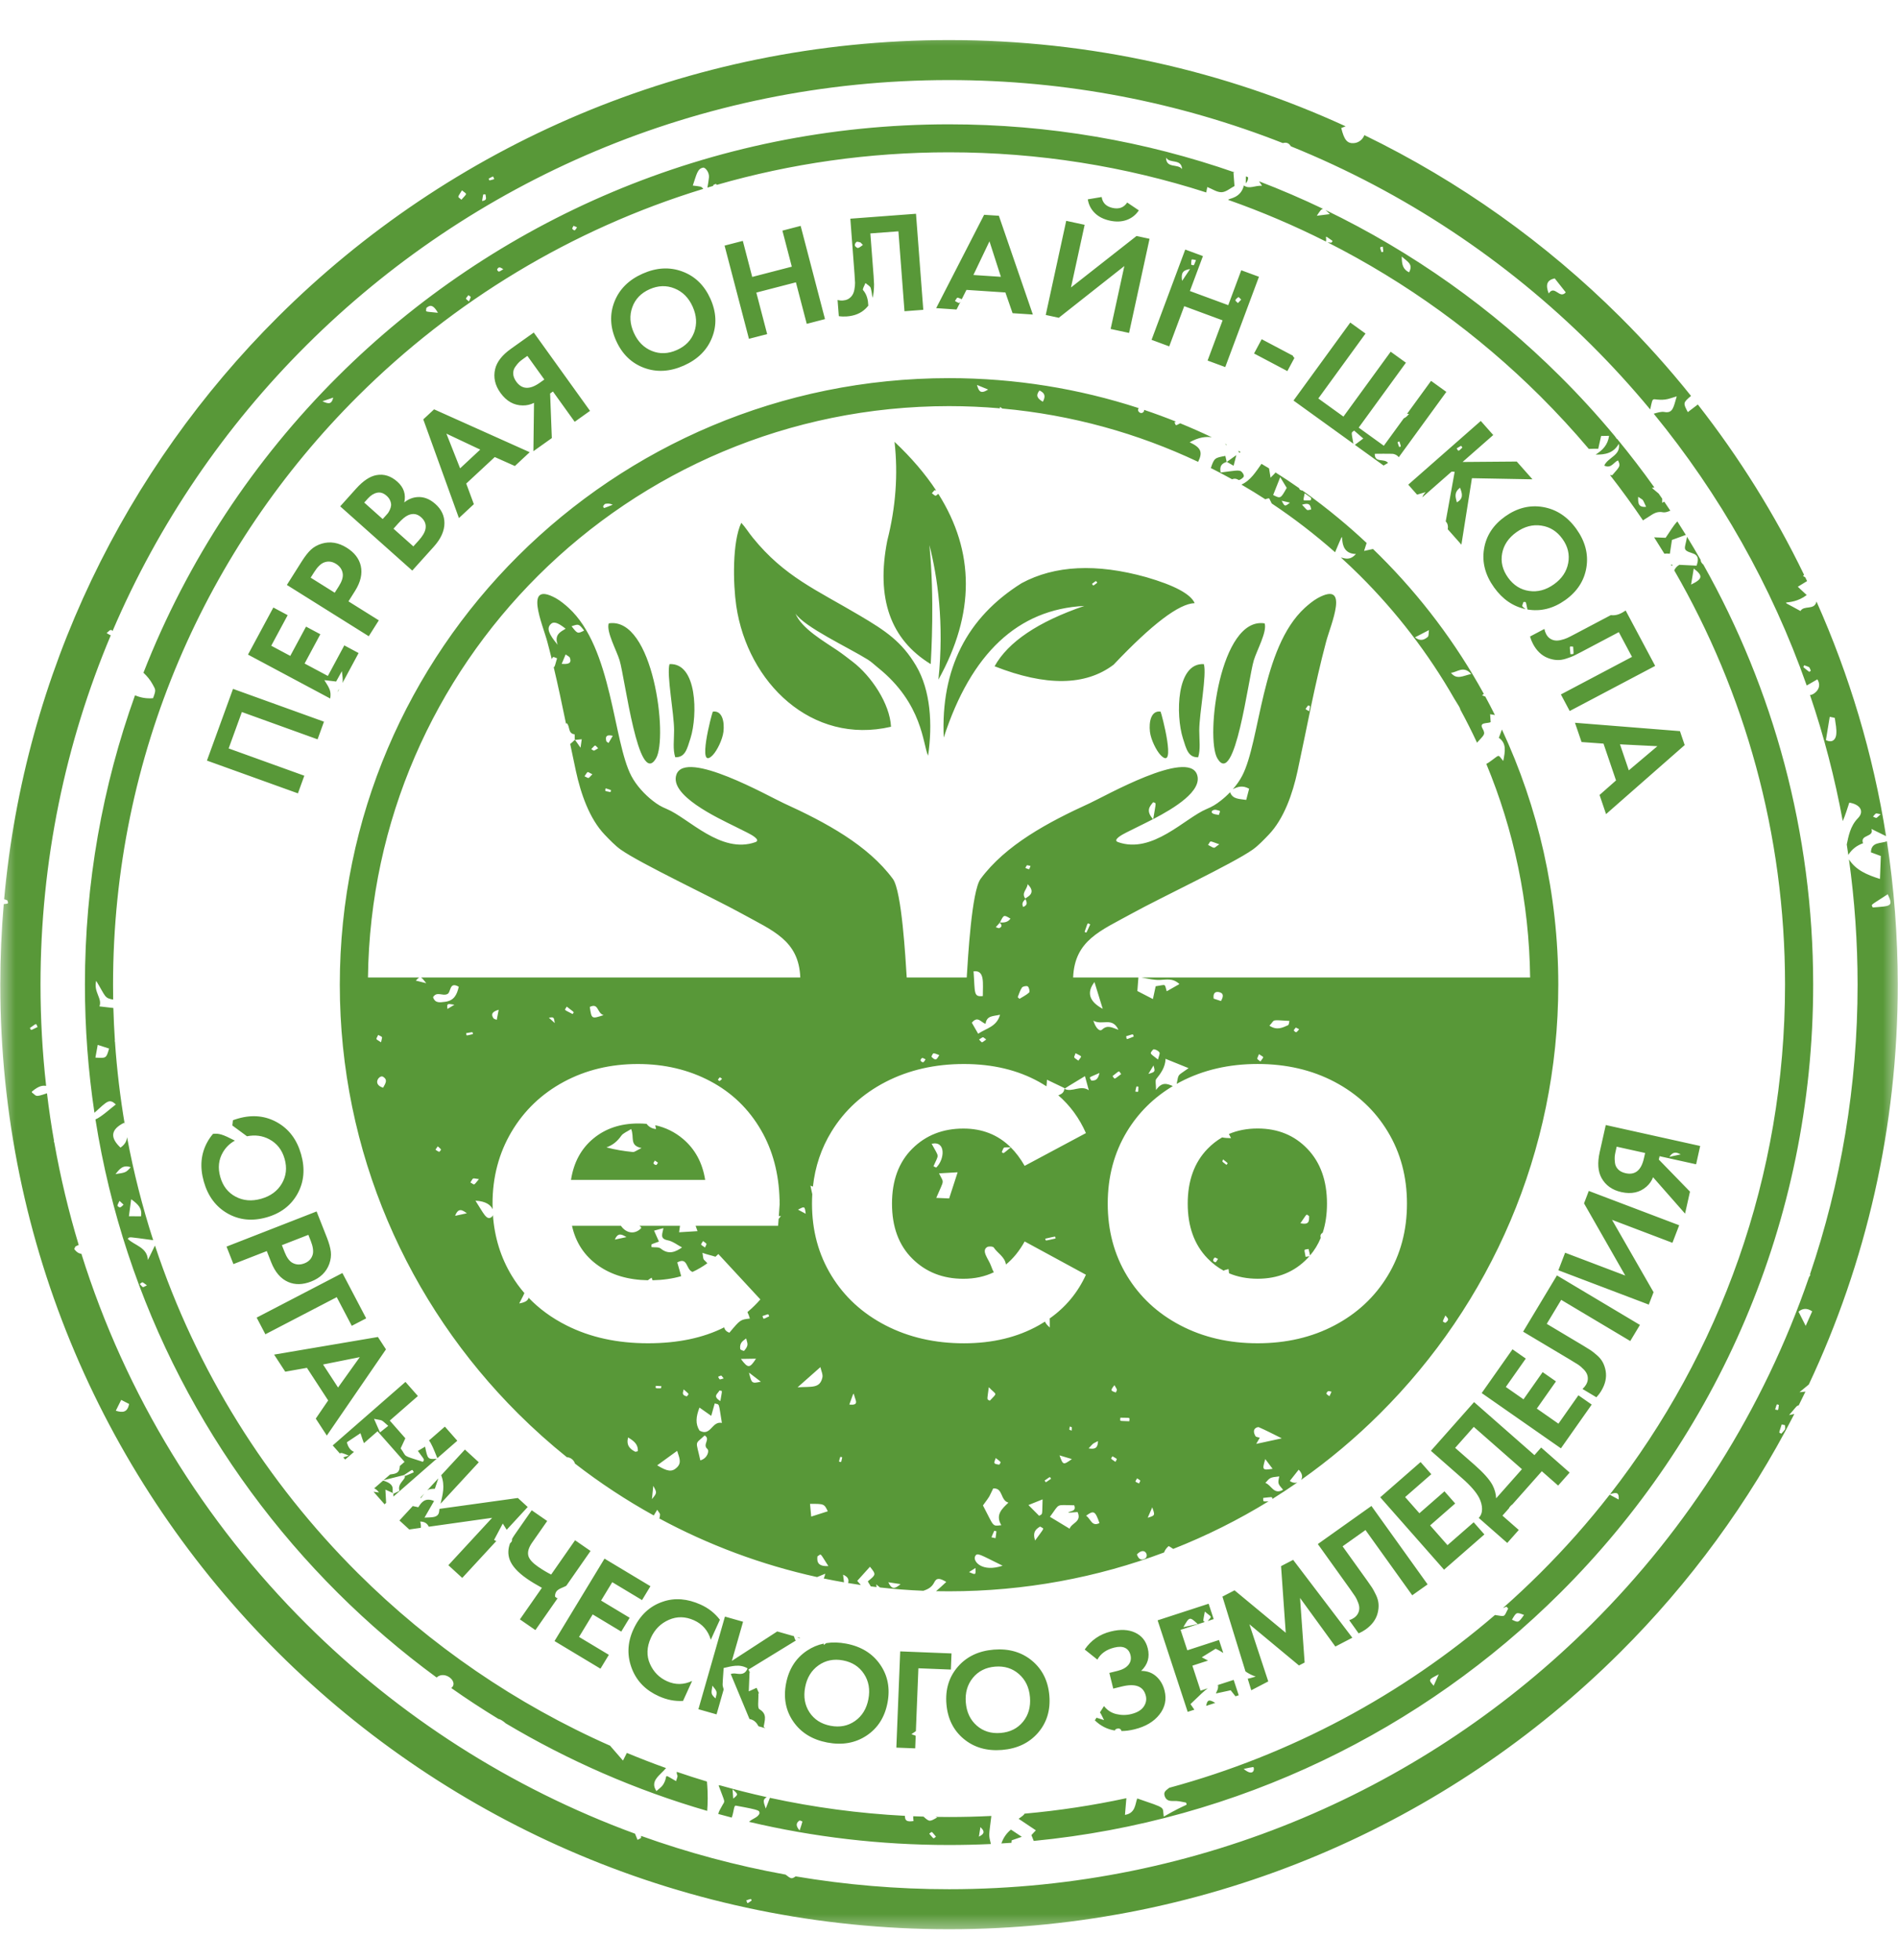 <?xml version="1.0" encoding="UTF-8"?> <svg xmlns="http://www.w3.org/2000/svg" width="62" height="64" viewBox="0 0 62 64" fill="none"><mask id="mask0_355_633" style="mask-type:luminance" maskUnits="userSpaceOnUse" x="0" y="0" width="62" height="64"><path d="M62 0.78H0V63.219H62V0.78Z" fill="white"></path></mask><g mask="url(#mask0_355_633)"><path fill-rule="evenodd" clip-rule="evenodd" d="M43.319 20.956C43.468 20.396 44.111 18.947 43.04 19.535C42.892 19.617 42.72 19.762 42.623 19.851C41.191 21.163 41.172 24.206 40.574 25.341C40.494 25.493 40.389 25.64 40.272 25.773C40.427 25.694 40.589 25.637 40.804 25.758C40.775 25.871 40.744 25.99 40.709 26.123C40.48 26.087 40.266 26.105 40.182 25.872C40.082 25.976 39.977 26.071 39.874 26.15C39.714 26.275 39.602 26.342 39.416 26.42C38.703 26.717 37.648 27.899 36.524 27.502C36.335 27.436 36.631 27.268 36.792 27.188C36.928 27.121 37.068 27.05 37.188 26.991C37.312 26.929 37.48 26.848 37.665 26.752C37.426 26.48 37.55 26.339 37.67 26.198C37.778 26.243 37.769 26.155 37.671 26.75C38.36 26.392 39.286 25.828 39.103 25.298C38.811 24.454 36.063 26.019 35.601 26.229C34.22 26.858 32.846 27.6 32.032 28.702C31.739 29.098 31.618 31.316 31.579 31.922L30.96 31.922H29.619C29.58 31.316 29.458 29.099 29.166 28.702C28.351 27.6 26.978 26.858 25.597 26.229C25.134 26.019 22.387 24.454 22.095 25.298C21.861 25.973 23.422 26.701 24.009 26.991C24.129 27.05 24.269 27.121 24.405 27.189C24.566 27.268 24.862 27.436 24.674 27.503C23.55 27.899 22.494 26.717 21.782 26.42C21.596 26.343 21.483 26.276 21.323 26.151C21.066 25.951 20.79 25.658 20.624 25.342C20.025 24.206 20.006 21.163 18.575 19.852C18.477 19.762 18.306 19.617 18.158 19.536C17.087 18.948 17.73 20.397 17.878 20.957C17.93 21.149 17.978 21.339 18.024 21.527C18.07 21.421 18.075 21.456 18.197 21.498C18.13 21.715 18.127 21.785 18.087 21.788C18.235 22.41 18.362 23.017 18.489 23.631L18.512 23.618C18.626 23.712 18.545 23.957 18.766 23.98C18.78 23.981 18.769 24.158 18.779 24.159C18.779 24.159 18.779 24.159 18.779 24.159C18.784 24.16 18.809 24.198 18.964 24.419C18.983 24.282 18.992 24.221 19.003 24.142C18.909 24.151 18.843 24.158 18.776 24.165C18.777 24.163 18.778 24.16 18.779 24.159C18.734 24.208 18.675 24.252 18.626 24.298C18.686 24.588 18.748 24.883 18.813 25.183C18.972 25.918 19.254 26.737 19.752 27.258C19.906 27.419 20.099 27.62 20.274 27.744C20.924 28.205 23.287 29.315 24.225 29.833C25.245 30.397 26.095 30.708 26.142 31.922H13.753C13.792 31.942 13.839 32.002 13.924 32.109C13.817 32.082 13.711 32.056 13.583 32.024C13.633 31.972 13.666 31.937 13.695 31.922L12.02 31.922C12.084 26.799 14.196 22.166 17.58 18.798C21.015 15.379 25.761 13.264 31.001 13.263C31.561 13.263 32.115 13.288 32.662 13.335L32.663 13.288C32.682 13.302 32.71 13.32 32.743 13.342C35.014 13.548 37.169 14.152 39.138 15.083C39.297 14.761 39.229 14.618 38.862 14.443C39.157 14.278 39.399 14.251 39.586 14.281C39.247 14.119 38.902 13.967 38.552 13.824C38.38 13.914 38.418 13.903 38.366 13.787L38.416 13.769C38.073 13.632 37.725 13.504 37.372 13.385C37.387 13.456 37.301 13.509 37.246 13.482C37.161 13.438 37.169 13.375 37.194 13.327C35.245 12.693 33.164 12.349 31.003 12.349C25.506 12.349 20.53 14.566 16.928 18.151C13.328 21.735 11.1 26.688 11.1 32.158C11.1 37.63 13.328 42.583 16.929 46.168C17.432 46.668 17.961 47.142 18.515 47.587C18.652 47.599 18.747 47.685 18.782 47.797C19.592 48.425 20.452 48.992 21.355 49.491L21.469 49.306C21.517 49.385 21.564 49.426 21.561 49.464C21.558 49.511 21.552 49.556 21.536 49.589C23.135 50.451 24.866 51.102 26.691 51.503L26.959 51.393C26.944 51.457 26.928 51.509 26.908 51.549C27.127 51.595 27.348 51.637 27.57 51.675C27.563 51.617 27.555 51.537 27.54 51.425C27.732 51.51 27.727 51.607 27.705 51.698C27.843 51.721 27.982 51.743 28.121 51.763L28.002 51.628C28.137 51.478 28.274 51.325 28.418 51.166C28.621 51.42 28.621 51.42 28.35 51.641C28.367 51.695 28.418 51.75 28.444 51.807C28.507 51.815 28.57 51.823 28.634 51.83C28.633 51.801 28.629 51.771 28.621 51.741C28.68 51.789 28.719 51.821 28.746 51.843C29.214 51.895 29.687 51.932 30.164 51.951C30.31 51.902 30.44 51.837 30.52 51.673C30.595 51.519 30.704 51.538 30.911 51.662C30.775 51.79 30.666 51.89 30.577 51.964C30.718 51.967 30.859 51.968 31.001 51.968C33.476 51.968 35.845 51.519 38.03 50.698C38.029 50.695 38.028 50.692 38.029 50.69C38.057 50.617 38.11 50.547 38.17 50.495C38.183 50.485 38.246 50.534 38.324 50.584C39.412 50.156 40.453 49.635 41.438 49.03C41.228 49.038 41.272 49.041 41.263 48.919C41.548 48.891 41.557 48.865 41.564 48.952C41.841 48.779 42.114 48.599 42.381 48.413C42.305 48.437 42.213 48.425 42.133 48.363C42.232 48.237 42.324 48.122 42.423 47.996C42.553 48.127 42.556 48.251 42.498 48.332C43.418 47.683 44.28 46.959 45.075 46.167C48.676 42.583 50.903 37.63 50.903 32.16C50.903 29.182 50.243 26.358 49.062 23.824L48.961 24.095C49.218 24.274 49.168 24.536 49.105 24.851C48.906 24.618 49.022 24.631 48.627 24.904C48.602 24.921 48.577 24.935 48.552 24.947C49.447 27.101 49.953 29.454 49.983 31.922L37.282 31.922C37.504 31.961 37.699 32.01 37.891 32.002C38.104 31.994 38.31 31.934 38.527 32.137C38.375 32.223 38.255 32.292 38.112 32.373C38.033 32.112 38.109 32.157 37.751 32.209C37.723 32.342 37.697 32.463 37.661 32.627C37.475 32.531 37.337 32.459 37.153 32.364L37.187 31.922H35.055C35.103 30.707 35.953 30.396 36.973 29.833C37.911 29.315 40.273 28.205 40.924 27.744C41.099 27.62 41.291 27.419 41.446 27.257C41.944 26.736 42.226 25.918 42.385 25.183C42.702 23.721 42.934 22.407 43.319 20.956ZM32.444 48.609C32.772 48.585 32.668 48.993 32.941 49.073C32.728 49.275 32.507 49.472 32.709 49.809C32.4 49.846 32.479 49.866 32.109 49.164C32.37 48.806 32.283 48.935 32.444 48.609ZM22.849 45.968C22.983 46.062 23.076 46.128 23.233 46.238C23.276 46.086 23.312 45.96 23.347 45.833C23.517 45.881 23.467 45.781 23.581 46.469C23.25 46.399 23.223 46.923 22.852 46.721C22.71 46.504 22.734 46.264 22.849 45.968ZM34.894 49.402C34.999 49.394 35.103 49.387 35.2 49.38C35.346 49.702 35.007 49.727 34.94 49.924C34.717 49.789 34.518 49.669 34.297 49.535C34.639 49.079 34.463 49.154 35.091 49.159C35.168 49.376 34.96 49.326 34.894 49.402ZM20.617 36.871C20.731 37.14 20.547 37.41 20.957 37.492C20.791 37.571 20.729 37.627 20.673 37.622C20.386 37.593 20.101 37.549 19.811 37.471C20.026 37.393 20.17 37.267 20.293 37.093C20.358 37.002 20.489 36.956 20.617 36.871ZM30.674 38.319C30.896 38.306 31.07 38.296 31.282 38.284C31.186 38.58 31.098 38.852 31.005 39.138C30.874 39.133 30.758 39.127 30.584 39.12C30.852 38.487 30.842 38.663 30.674 38.319ZM21.525 40.547C21.475 40.436 21.428 40.331 21.366 40.19C21.461 40.164 21.555 40.139 21.671 40.107C21.645 40.287 21.537 40.451 21.809 40.504C21.98 40.537 22.132 40.662 22.28 40.738C22.074 40.879 21.848 40.991 21.581 40.773C21.513 40.718 21.383 40.741 21.282 40.727C21.279 40.614 21.23 40.657 21.525 40.547ZM41.036 47.154C41.079 47.079 41.108 47.029 41.152 46.952C41.1 46.935 41.03 46.932 41.011 46.9C40.863 46.642 41.092 46.597 41.117 46.608C41.348 46.707 41.57 46.824 41.871 46.973C41.551 47.042 41.314 47.094 41.036 47.154ZM21.468 47.854C21.7 47.686 21.896 47.543 22.12 47.381C22.181 47.591 22.282 47.763 22.111 47.925C21.95 48.077 21.806 48.06 21.468 47.854ZM26.054 45.306C26.332 45.059 26.55 44.867 26.799 44.647C26.827 44.773 26.887 44.889 26.864 44.987C26.781 45.352 26.513 45.277 26.054 45.306ZM14.608 32.465C14.739 32.423 14.665 32.037 14.986 32.225C14.927 32.481 14.837 32.679 14.536 32.717C14.365 32.737 14.214 32.77 14.146 32.565C14.269 32.364 14.455 32.538 14.608 32.465ZM32.752 51.132C32.076 51.359 31.779 50.988 31.851 50.83C31.918 50.687 31.993 50.761 32.752 51.132ZM22.877 47.692C22.729 47.014 22.685 47.192 23.017 46.879C23.225 46.999 22.935 47.173 23.106 47.318C23.177 47.379 23.112 47.627 22.877 47.692ZM27.041 49.355C26.859 49.413 26.708 49.462 26.499 49.528C26.485 49.377 26.472 49.246 26.46 49.112C26.922 49.111 26.922 49.111 27.041 49.355ZM30.493 38.087C30.679 37.663 30.685 37.824 30.433 37.353C30.907 37.244 30.861 37.868 30.581 38.131C30.552 38.116 30.522 38.102 30.493 38.087ZM41.334 48.429C41.489 48.249 41.489 48.249 41.789 48.216C41.738 48.45 41.738 48.45 41.913 48.652C41.607 48.831 41.535 48.496 41.334 48.429ZM3.192 34.123C3.347 34.173 3.455 34.208 3.563 34.243C3.472 34.562 3.472 34.562 3.117 34.539C3.138 34.424 3.158 34.311 3.192 34.123ZM4.285 39.164C4.528 39.338 4.646 39.469 4.608 39.722C4.488 39.721 4.375 39.721 4.211 39.719C4.235 39.54 4.255 39.39 4.285 39.164ZM41.467 33.496C41.671 33.284 41.484 33.307 42.12 33.34C42.108 33.38 42.108 33.467 42.075 33.481C41.896 33.56 41.711 33.66 41.467 33.496ZM58.985 43.3C58.882 43.096 58.819 42.972 58.75 42.836C58.877 42.732 59.018 42.705 59.197 42.825C59.134 42.968 59.076 43.097 58.985 43.3ZM33.944 49.502C33.831 49.389 33.719 49.276 33.595 49.151C33.763 49.084 33.893 49.031 34.057 48.966C34.039 49.516 34.067 49.429 33.944 49.502ZM19.716 33.151C19.325 33.281 19.325 33.281 19.266 32.884C19.561 32.74 19.494 33.084 19.716 33.151ZM12.413 46.779C12.329 46.588 12.282 46.483 12.218 46.336C12.528 46.403 12.417 46.333 12.682 46.565C12.607 46.625 12.532 46.684 12.413 46.779ZM35.478 49.5C35.73 49.315 35.776 49.344 35.915 49.739C35.661 49.87 35.632 49.598 35.478 49.5ZM49.39 52.895C49.535 52.645 49.535 52.645 49.784 52.74C49.6 52.997 49.6 52.997 49.39 52.895ZM24.202 44.379C24.403 44.376 24.544 44.374 24.696 44.371C24.489 44.689 24.436 44.695 24.202 44.379ZM24.374 43.71C24.41 43.874 24.475 43.921 24.308 44.114C24.299 44.125 24.184 44.083 24.18 44.056C24.15 43.834 24.293 43.779 24.374 43.71ZM3.772 38.344C3.894 38.197 4.008 38.023 4.27 38.119C4.114 38.292 4.114 38.292 3.772 38.344ZM38.655 53.139C38.857 52.792 38.857 52.792 39.126 53.037C38.973 53.07 38.847 53.097 38.655 53.139ZM34.61 47.529C34.73 47.565 34.849 47.6 35.014 47.65C34.729 47.851 34.729 47.851 34.61 47.529ZM41.571 47.968C41.234 48.019 41.225 48.008 41.331 47.65C41.417 47.763 41.49 47.86 41.571 47.968ZM27.06 51.145C26.727 51.159 26.68 51.02 26.702 50.828C26.843 50.74 26.763 50.689 27.06 51.145ZM37.138 50.763C37.404 50.487 37.544 50.82 37.403 50.899C37.257 50.981 37.184 50.895 37.138 50.763ZM23.373 55.467C23.225 55.323 23.225 55.323 23.272 55.05C23.432 55.248 23.432 55.248 23.373 55.467ZM32.3 45.303C32.564 45.578 32.59 45.465 32.334 45.743C32.228 45.686 32.243 45.759 32.3 45.303ZM46.832 55.052C46.655 54.853 46.655 54.853 46.998 54.681C46.942 54.807 46.895 54.91 46.832 55.052ZM33.812 50.31C33.723 50.028 33.84 49.936 33.976 49.854C34.123 49.947 34.137 49.853 33.812 50.31ZM37.639 49.226C37.734 49.492 37.734 49.492 37.491 49.566C37.544 49.444 37.583 49.356 37.639 49.226ZM35.226 34.638C35.04 34.506 35.08 34.56 35.135 34.395C35.361 34.522 35.349 34.465 35.226 34.638ZM27.744 45.869C27.92 45.406 27.855 45.452 27.947 45.705C28.001 45.857 27.929 45.888 27.744 45.869ZM26.12 59.779C25.978 59.616 26.014 59.527 26.112 59.456C26.13 59.444 26.213 59.485 26.212 59.488C26.19 59.572 26.162 59.656 26.12 59.779ZM58.31 46.544C58.311 46.702 58.352 46.635 58.192 46.819C58.098 46.775 58.101 46.837 58.201 46.518C58.238 46.526 58.274 46.535 58.31 46.544ZM21.34 48.525C21.465 48.751 21.465 48.751 21.296 48.958C21.313 48.795 21.326 48.66 21.34 48.525ZM23.531 45.756C23.253 45.585 23.466 45.51 23.497 45.413C23.609 45.429 23.595 45.364 23.531 45.756ZM26.319 39.638C26.228 39.59 26.158 39.552 26.068 39.505C26.288 39.388 26.288 39.388 26.319 39.638ZM18.122 33.411C18.061 33.355 18 33.299 17.929 33.235C18.092 33.212 18.092 33.212 18.122 33.411ZM14.844 32.812C14.771 32.856 14.699 32.9 14.616 32.95C14.599 32.772 14.599 32.772 14.844 32.812ZM36.598 46.298C36.95 46.31 36.897 46.273 36.89 46.415C36.538 46.397 36.592 46.431 36.598 46.298ZM35.867 47.062C35.862 47.281 35.782 47.34 35.561 47.3C35.747 47.101 35.667 47.168 35.867 47.062ZM32.387 50.204C32.417 50.133 32.444 50.062 32.478 49.993C32.48 49.988 32.548 50.006 32.548 50.01C32.542 50.085 32.53 50.16 32.519 50.234C32.475 50.224 32.431 50.214 32.387 50.204ZM34.143 40.452C34.527 40.368 34.463 40.36 34.481 40.446C34.108 40.527 34.173 40.535 34.143 40.452ZM23.93 58.435C24.121 58.601 24.121 58.601 23.951 58.738C23.944 58.647 23.939 58.576 23.93 58.435ZM40.625 57.769C40.77 57.738 40.851 57.718 40.932 57.708C40.989 57.7 40.99 58.07 40.625 57.769ZM10.533 13.104C10.689 13.051 10.766 13.025 10.885 12.985C10.839 13.178 10.765 13.217 10.533 13.104ZM18.514 32.874C18.787 33.09 18.757 33.036 18.704 33.116C18.401 32.954 18.435 33.009 18.514 32.874ZM31.655 51.34C31.734 51.289 31.796 51.25 31.865 51.206C31.877 51.438 31.877 51.438 31.655 51.34ZM29.017 51.673C29.163 51.695 29.253 51.709 29.419 51.734C29.227 51.894 29.132 51.918 29.017 51.673ZM43.496 45.451C43.458 45.533 43.443 45.565 43.428 45.597C43.394 45.571 43.351 45.55 43.33 45.515C43.322 45.502 43.358 45.443 43.384 45.433C43.414 45.422 43.456 45.443 43.496 45.451ZM32.526 47.616C32.601 47.675 32.649 47.705 32.684 47.747C32.693 47.757 32.652 47.833 32.64 47.831C32.411 47.806 32.483 47.764 32.526 47.616ZM30.354 59.885C30.457 59.812 30.409 59.784 30.574 59.981C30.475 60.056 30.524 60.072 30.354 59.885ZM1.228 33.54C0.977 33.657 1.028 33.661 0.976 33.572C1.217 33.408 1.164 33.408 1.228 33.54ZM31.977 59.98C31.991 59.893 32.005 59.806 32.026 59.669C32.216 59.843 32.105 59.913 31.977 59.98ZM42.33 33.557C42.373 33.579 42.406 33.596 42.438 33.613C42.408 33.647 42.382 33.689 42.344 33.71C42.332 33.718 42.268 33.674 42.266 33.652C42.265 33.624 42.303 33.594 42.33 33.557ZM16.441 8.792C16.373 8.831 16.337 8.862 16.295 8.871C16.281 8.874 16.232 8.816 16.238 8.803C16.295 8.673 16.376 8.759 16.441 8.792ZM15.859 6.35C15.876 6.48 15.918 6.537 15.748 6.564C15.794 6.306 15.764 6.344 15.859 6.35ZM15.963 5.833C16.139 5.746 16.1 5.738 16.143 5.851C15.955 5.902 15.993 5.909 15.963 5.833ZM3.903 39.218C3.967 39.277 4.001 39.309 4.036 39.341C4 39.372 3.968 39.415 3.926 39.429C3.904 39.437 3.837 39.394 3.838 39.376C3.839 39.334 3.87 39.293 3.903 39.218ZM23.639 45.016C23.479 45.059 23.526 45.074 23.456 44.962C23.592 44.904 23.544 44.904 23.639 45.016ZM27.512 47.592C27.469 47.78 27.494 47.753 27.406 47.731C27.456 47.545 27.431 47.571 27.512 47.592ZM47.215 42.96C47.284 43.052 47.371 43.084 47.221 43.196C47.209 43.206 47.132 43.164 47.134 43.154C47.141 43.109 47.167 43.068 47.215 42.96ZM4.8 41.976C4.64 42.048 4.699 42.073 4.565 41.934C4.674 41.863 4.612 41.841 4.8 41.976ZM24.554 62.066C24.389 62.175 24.427 62.181 24.379 62.061C24.559 62.003 24.523 61.999 24.554 62.066ZM35.006 46.721C34.913 46.68 34.925 46.719 34.946 46.586C35.022 46.617 35.015 46.577 35.006 46.721ZM36.405 45.236C36.514 45.426 36.492 45.364 36.45 45.476C36.312 45.421 36.24 45.433 36.405 45.236ZM36.34 47.559C36.521 47.666 36.494 47.624 36.437 47.741C36.262 47.615 36.279 47.656 36.34 47.559ZM34.334 48.292C34.13 48.43 34.174 48.425 34.124 48.351C34.328 48.213 34.283 48.218 34.334 48.292ZM37.146 48.279C37.281 48.372 37.259 48.331 37.207 48.447C37.059 48.371 37.07 48.411 37.146 48.279ZM19.784 25.744C19.996 25.815 19.965 25.787 19.942 25.867C19.736 25.824 19.768 25.854 19.784 25.744ZM13.196 48.173C13.521 47.964 13.454 47.973 13.517 48.082C13.19 48.221 13.246 48.212 13.196 48.173C13.332 48.279 12.959 48.428 13.049 48.684C13.052 48.693 12.92 48.748 12.851 48.782C12.799 48.737 12.862 48.77 12.59 48.648L12.613 49.081L12.562 49.126L12.202 48.717C12.251 48.724 12.31 48.731 12.38 48.742C12.326 48.666 12.274 48.626 12.223 48.606L12.514 48.352C12.983 48.488 12.76 48.702 12.851 48.782C12.851 48.813 12.852 48.844 12.851 48.874L14.265 47.639C13.972 47.663 13.97 47.652 13.886 47.245C13.803 47.294 13.728 47.338 13.65 47.383C13.887 47.709 13.866 47.647 13.814 47.74C13.103 47.509 13.309 47.605 13.088 47.3C13.145 47.178 13.194 47.073 13.241 46.971L12.732 46.393L13.651 45.591L13.245 45.13L12.334 45.925L12.336 45.926L12.322 45.936L10.869 47.204L11.103 47.469C11.135 47.429 11.208 47.459 11.394 47.537C11.318 47.562 11.258 47.58 11.213 47.594L11.276 47.665L11.563 47.415C11.45 47.365 11.371 47.269 11.331 47.101C11.456 47.017 11.598 46.923 11.775 46.805C11.828 46.961 11.86 47.068 11.888 47.13L12.333 46.742L13.215 47.741L13.059 47.877C13.057 48.128 12.896 48.13 12.743 48.153L12.528 48.34C12.599 48.323 12.773 48.278 13.196 48.173ZM14.286 47.62L14.938 47.051L14.532 46.59L14.014 47.042C14.098 47.152 14.17 47.331 14.286 47.62ZM58.109 45.882C58.078 46.084 58.109 46.055 57.986 46.031C58.053 45.83 58.022 45.855 58.109 45.882ZM20.755 47.412C20.574 47.322 20.452 47.199 20.517 46.943C20.698 47.054 20.85 47.16 20.835 47.394C20.808 47.4 20.782 47.406 20.755 47.412ZM39.553 15.285C39.788 15.403 40.019 15.525 40.247 15.652C40.306 15.626 40.372 15.621 40.459 15.675C40.486 15.691 40.617 15.61 40.63 15.556C40.643 15.508 40.575 15.401 40.52 15.382C40.433 15.351 40.326 15.372 39.874 15.431C39.825 15.199 39.933 15.13 40.073 15.083C40.139 15.12 40.205 15.157 40.297 15.21C40.328 15.089 40.35 15.004 40.387 14.862C40.24 14.968 40.155 15.028 40.071 15.088C40.056 15.022 40.041 14.956 40.027 14.889C39.684 14.951 39.664 14.955 39.553 15.285ZM40.552 15.826C40.818 15.98 41.079 16.141 41.336 16.307C41.369 16.288 41.411 16.276 41.46 16.276L41.542 16.442C42.269 16.926 42.96 17.459 43.612 18.035C44.099 16.893 43.523 18.084 44.293 18.092C44.098 18.308 43.953 18.242 43.801 18.206C44.013 18.398 44.22 18.596 44.423 18.797C45.621 19.989 46.659 21.34 47.504 22.815C47.653 23.055 47.699 23.123 47.704 23.174C47.896 23.527 48.078 23.888 48.248 24.254C48.463 24.009 48.543 23.993 48.429 23.793C48.307 23.578 48.589 23.635 48.694 23.584C48.688 23.502 48.684 23.438 48.676 23.325L48.833 23.351C48.731 23.148 48.627 22.947 48.519 22.748C48.487 22.738 48.452 22.724 48.413 22.706L48.471 22.661C47.557 20.997 46.41 19.479 45.074 18.148C45 18.075 44.925 18.002 44.85 17.929L44.559 17.992L44.642 17.732C44.356 17.463 44.061 17.203 43.758 16.951L43.745 16.948L43.752 16.946C43.363 16.622 42.962 16.314 42.548 16.02C42.513 16.02 42.463 15.998 42.447 15.973C42.443 15.966 42.442 15.957 42.443 15.946C42.188 15.767 41.928 15.594 41.664 15.428C41.652 15.459 41.596 15.504 41.504 15.6L41.455 15.297C41.373 15.247 41.291 15.197 41.208 15.148C41.022 15.408 40.853 15.69 40.552 15.826ZM40.528 14.76L40.451 14.719L40.477 14.786C40.494 14.777 40.511 14.768 40.528 14.76ZM40.057 14.512L40.015 14.491C40.072 14.543 40.086 14.569 40.057 14.512ZM31.952 33.759C31.881 33.634 31.81 33.511 31.746 33.4C31.941 33.16 32.047 33.395 32.195 33.434C32.231 33.161 32.445 33.191 32.667 33.139C32.561 33.531 32.217 33.581 31.952 33.759ZM18.217 21.058C17.914 20.694 17.863 20.527 17.975 20.398C18.073 20.285 18.204 20.316 18.477 20.532C18.305 20.638 18.1 20.726 18.217 21.058ZM59.645 24.17C59.686 23.921 59.727 23.671 59.77 23.41C59.865 23.432 59.934 23.437 59.936 23.451C59.96 23.631 60.003 23.817 59.982 23.993C59.964 24.14 59.866 24.275 59.645 24.17ZM36.022 32.946C35.574 32.705 35.49 32.409 35.752 32.072C35.84 32.356 35.919 32.613 36.022 32.946ZM35.441 35.144C35.487 35.313 35.527 35.459 35.567 35.604C35.294 35.419 35.017 35.689 34.769 35.558C34.784 35.531 34.844 35.57 34.2 35.261C34.2 35.335 34.19 35.407 34.183 35.477C34.106 35.427 34.026 35.378 33.943 35.332C33.243 34.943 32.424 34.748 31.487 34.748C30.539 34.748 29.687 34.943 28.931 35.332C28.176 35.722 27.586 36.263 27.162 36.954C26.829 37.496 26.626 38.096 26.555 38.752C26.528 38.743 26.5 38.733 26.473 38.721L26.534 38.999C26.528 39.101 26.525 39.204 26.525 39.309C26.525 40.187 26.737 40.971 27.162 41.663C27.586 42.355 28.176 42.895 28.931 43.285C29.687 43.674 30.539 43.869 31.487 43.869C32.424 43.869 33.243 43.672 33.943 43.276C34.009 43.239 34.074 43.2 34.136 43.16C34.154 43.215 34.206 43.276 34.291 43.353C34.288 43.179 34.293 43.098 34.286 43.06C34.812 42.689 35.208 42.212 35.473 41.63L33.472 40.543C33.299 40.854 33.095 41.105 32.86 41.296C32.822 41.039 32.583 40.927 32.464 40.743C32.438 40.703 32.297 40.694 32.244 40.727C32.048 40.849 32.291 41.117 32.368 41.327C32.403 41.424 32.434 41.498 32.464 41.549C32.17 41.691 31.839 41.762 31.47 41.762C30.797 41.762 30.241 41.542 29.8 41.103C29.359 40.664 29.138 40.066 29.138 39.309C29.138 38.551 29.359 37.953 29.8 37.514C30.241 37.075 30.798 36.856 31.47 36.856C32.089 36.856 32.604 37.06 33.017 37.47C32.75 37.48 32.813 37.426 32.723 37.624C32.797 37.678 32.744 37.694 33.017 37.47C33.185 37.637 33.337 37.839 33.471 38.074L35.473 37.004C35.258 36.517 34.958 36.106 34.571 35.771C34.664 35.734 34.755 35.693 34.769 35.558C34.794 35.54 34.919 35.456 35.441 35.144ZM50.59 9.584C50.484 9.306 50.523 9.15 50.786 9.091C50.903 9.239 51.024 9.393 51.147 9.548C50.943 9.785 50.788 9.289 50.59 9.584ZM31.802 31.721C32.178 31.674 32.103 32.11 32.105 32.529C31.794 32.562 31.854 32.429 31.802 31.721ZM61.665 29.204C61.86 29.61 61.758 29.59 61.176 29.636C61.126 29.52 61.057 29.603 61.665 29.204ZM41.82 15.584C41.904 15.723 41.971 15.832 42.032 15.933C41.832 16.288 41.832 16.288 41.589 16.166C41.658 15.992 41.727 15.819 41.82 15.584ZM35.716 33.333C36.008 33.499 36.331 33.198 36.535 33.631C36.328 33.559 36.177 33.461 36.004 33.622C35.919 33.701 35.792 33.576 35.716 33.333ZM47.396 21.971C47.594 21.962 47.801 21.719 48.058 22.011C47.788 22.069 47.586 22.213 47.396 21.971ZM55.241 19.091C55.273 18.9 55.298 18.748 55.328 18.567C55.638 18.803 55.622 18.907 55.241 19.091ZM3.783 46.071C3.846 45.943 3.898 45.839 3.959 45.717C4.049 45.764 4.129 45.805 4.217 45.85C4.165 46.122 4.016 46.144 3.783 46.071ZM33.245 32.565C33.289 32.459 33.319 32.342 33.384 32.251C33.413 32.21 33.542 32.187 33.575 32.215C33.618 32.252 33.646 32.385 33.619 32.411C33.528 32.496 33.409 32.552 33.302 32.62C33.283 32.602 33.264 32.583 33.245 32.565ZM38.614 5.524C38.48 5.334 38.094 5.516 38.09 5.147C38.215 5.357 38.592 5.166 38.614 5.524ZM45.79 8.377C45.97 8.547 46.175 8.619 46.029 8.894C45.825 8.793 45.79 8.637 45.79 8.377ZM19.081 20.593C18.866 20.701 18.866 20.701 18.671 20.452C18.907 20.371 18.907 20.371 19.081 20.593ZM46.221 20.814C46.386 20.728 46.513 20.663 46.678 20.578C46.663 20.669 46.678 20.767 46.638 20.801C46.527 20.895 46.394 20.953 46.221 20.814ZM39.884 32.691C39.802 32.664 39.72 32.638 39.646 32.613C39.623 32.46 39.677 32.373 39.812 32.398C39.98 32.429 39.969 32.544 39.884 32.691ZM12.515 35.522C12.144 35.409 12.397 35.093 12.511 35.163C12.681 35.267 12.588 35.383 12.515 35.522ZM34.066 13.12C33.887 13.015 33.823 12.919 33.955 12.752C34.109 12.825 34.176 12.917 34.066 13.12ZM18.348 21.68C18.387 21.587 18.426 21.494 18.477 21.372C18.54 21.42 18.601 21.442 18.616 21.482C18.688 21.682 18.535 21.693 18.348 21.68ZM33.501 29.356C33.346 29.166 33.552 29.054 33.569 28.874C33.92 29.22 33.434 29.323 33.501 29.356ZM13.928 10.056C14.069 9.932 14.169 9.978 14.306 10.215C13.846 10.163 13.916 10.206 13.928 10.056ZM47.692 15.926C47.775 16.137 47.805 16.281 47.59 16.407C47.546 16.234 47.488 16.091 47.692 15.926ZM24.466 44.826C24.616 44.941 24.72 45.02 24.854 45.123C24.556 45.186 24.556 45.186 24.466 44.826ZM37.827 34.602C37.69 34.49 37.619 34.455 37.592 34.399C37.58 34.374 37.662 34.264 37.692 34.267C37.758 34.275 37.841 34.317 37.874 34.371C37.898 34.411 37.852 34.492 37.827 34.602ZM15.09 6.217C15.272 6.363 15.267 6.295 15.072 6.522C14.944 6.401 14.928 6.483 15.09 6.217ZM42.764 39.717C42.762 39.857 42.782 40.017 42.48 39.947C42.719 39.607 42.656 39.643 42.764 39.717ZM53.512 16.225C53.702 16.357 53.635 16.26 53.772 16.552C53.528 16.572 53.504 16.453 53.512 16.225ZM14.867 39.706C14.972 39.425 15.11 39.519 15.25 39.623C15.138 39.647 15.025 39.672 14.867 39.706ZM42.532 16.484C42.768 16.404 42.81 16.491 42.829 16.64C42.669 16.66 42.748 16.712 42.532 16.484ZM19.351 25.286C19.192 25.442 19.26 25.429 19.094 25.351C19.224 25.163 19.162 25.198 19.351 25.286ZM39.829 27.573C39.62 27.712 39.718 27.727 39.462 27.593C39.568 27.448 39.469 27.446 39.829 27.573ZM16.29 32.976C16.264 33.109 16.248 33.197 16.227 33.306C16.178 33.283 16.136 33.279 16.12 33.255C16.027 33.118 16.082 33.037 16.29 32.976ZM30.683 34.458C30.611 34.556 30.592 34.684 30.431 34.516C30.421 34.505 30.468 34.402 30.494 34.4C30.547 34.396 30.603 34.431 30.683 34.458ZM35.915 35.041C35.865 35.282 35.761 35.292 35.649 35.288C35.576 35.154 35.535 35.213 35.915 35.041ZM20.464 40.4C20.333 40.428 20.224 40.452 20.085 40.482C20.188 40.237 20.315 40.315 20.464 40.4ZM32.28 12.722C32.027 12.878 31.975 12.78 31.913 12.571C32.049 12.627 32.132 12.661 32.28 12.722ZM37.513 35.072C37.565 34.987 37.616 34.901 37.68 34.796C37.739 35.004 37.739 35.004 37.513 35.072ZM42.137 16.416C41.969 16.548 41.969 16.548 41.867 16.353C41.976 16.378 42.056 16.397 42.137 16.416ZM54.904 37.699C54.807 37.72 54.709 37.742 54.53 37.78C54.682 37.565 54.797 37.657 54.904 37.699ZM28.188 7.999C28.136 8.034 28.087 8.083 28.03 8.098C28.001 8.105 27.935 8.054 27.925 8.018C27.915 7.985 27.947 7.919 27.98 7.901C28.009 7.884 28.064 7.91 28.108 7.918C28.135 7.945 28.162 7.972 28.188 7.999ZM42.619 16.109C42.877 16.295 42.839 16.244 42.814 16.339C42.523 16.339 42.567 16.399 42.619 16.109ZM41.125 34.426C41.302 34.549 41.299 34.484 41.172 34.666C41.038 34.554 41.053 34.617 41.125 34.426ZM36.342 35.142C36.593 34.95 36.533 34.958 36.624 35.077C36.369 35.264 36.429 35.256 36.342 35.142ZM39.814 26.615C39.74 26.596 39.648 26.598 39.598 26.552C39.538 26.498 39.638 26.422 39.743 26.452C39.885 26.494 39.864 26.459 39.814 26.615ZM38.875 8.786C38.785 8.921 38.723 9.013 38.615 9.173C38.575 8.92 38.63 8.824 38.875 8.786ZM38.909 8.643C38.927 8.427 38.894 8.465 39.068 8.495C38.983 8.7 39.02 8.672 38.909 8.643ZM15.645 38.507C15.451 38.737 15.521 38.698 15.366 38.617C15.477 38.439 15.415 38.482 15.645 38.507ZM35.429 30.433C35.55 30.102 35.505 30.141 35.613 30.187C35.465 30.508 35.507 30.467 35.429 30.433ZM20.017 24.03C19.963 24.121 19.922 24.191 19.879 24.264C19.841 24.234 19.81 24.223 19.806 24.204C19.768 24.055 19.807 23.979 20.017 24.03ZM19.7 16.535C19.723 16.508 19.742 16.462 19.769 16.456C19.846 16.44 19.927 16.44 20.016 16.483C19.677 16.614 19.739 16.614 19.7 16.535ZM19.54 24.436C19.365 24.539 19.424 24.529 19.314 24.463C19.47 24.307 19.417 24.322 19.54 24.436ZM51.389 21.118C51.404 21.406 51.427 21.357 51.3 21.364C51.276 21.065 51.251 21.113 51.389 21.118ZM42.764 23.229C42.707 23.195 42.676 23.177 42.646 23.158C42.672 23.119 42.696 23.076 42.728 23.042C42.735 23.034 42.793 23.057 42.793 23.063C42.79 23.111 42.778 23.158 42.764 23.229ZM59.101 21.942C58.871 21.758 58.896 21.806 58.938 21.726C59.15 21.805 59.087 21.768 59.153 21.904C59.136 21.917 59.118 21.93 59.101 21.942ZM12.447 34.039C12.262 33.911 12.268 33.974 12.354 33.798C12.524 33.887 12.485 33.836 12.447 34.039ZM36.788 33.84C37.049 33.764 36.999 33.753 37.035 33.852C36.761 33.956 36.812 33.964 36.788 33.84ZM40.545 9.784C40.504 9.828 40.471 9.862 40.438 9.897C40.365 9.82 40.293 9.819 40.456 9.701C40.461 9.698 40.504 9.745 40.545 9.784ZM45.17 8.054C45.177 8.11 45.184 8.166 45.187 8.222C45.187 8.224 45.128 8.236 45.127 8.232C45.061 8.046 45.072 8.077 45.17 8.054ZM35.843 19.03C35.688 19.147 35.724 19.135 35.67 19.068C35.828 18.954 35.791 18.959 35.843 19.03ZM14.299 37.437C14.343 37.477 14.383 37.503 14.405 37.54C14.411 37.551 14.358 37.618 14.345 37.615C14.302 37.603 14.264 37.571 14.225 37.546C14.245 37.517 14.264 37.488 14.299 37.437ZM33.494 29.352C33.532 29.448 33.596 29.549 33.424 29.619C33.331 29.449 33.526 29.369 33.494 29.352ZM32.216 33.948C32.041 34.069 32.102 34.068 31.981 33.948C32.148 33.844 32.085 33.856 32.216 33.948ZM30.235 34.597C30.202 34.64 30.181 34.688 30.156 34.691C30.128 34.695 30.079 34.661 30.07 34.634C30.063 34.613 30.099 34.559 30.125 34.551C30.15 34.544 30.188 34.576 30.235 34.597ZM21.392 37.9C21.435 37.929 21.465 37.95 21.494 37.97C21.474 37.997 21.456 38.044 21.434 38.046C21.405 38.048 21.362 38.021 21.346 37.994C21.337 37.979 21.372 37.939 21.392 37.9ZM18.737 7.374C18.783 7.394 18.816 7.409 18.849 7.423C18.825 7.458 18.806 7.499 18.774 7.523C18.764 7.53 18.704 7.495 18.694 7.47C18.686 7.449 18.718 7.412 18.737 7.374ZM37.187 35.488C37.178 35.691 37.205 35.66 37.085 35.647C37.131 35.448 37.103 35.476 37.187 35.488ZM15.228 33.74C15.477 33.7 15.433 33.69 15.447 33.772C15.204 33.824 15.246 33.841 15.228 33.74ZM32.652 30.128C32.717 30.19 32.755 30.258 32.647 30.308C32.618 30.321 32.568 30.29 32.528 30.279C32.633 30.163 32.659 30.137 32.66 30.131L32.662 30.132C32.789 29.869 32.789 29.869 33.007 30C32.878 30.196 32.59 30.101 32.652 30.128ZM33.663 28.28C33.605 28.41 33.653 28.405 33.494 28.345C33.561 28.232 33.517 28.25 33.663 28.28ZM23.03 40.74C22.862 40.621 22.883 40.673 22.966 40.53C23.118 40.646 23.089 40.594 23.03 40.74ZM40.063 38.041C39.892 37.908 39.927 37.955 39.953 37.863C40.133 38.011 40.12 37.971 40.063 38.041ZM15.318 9.845C15.195 9.729 15.191 9.785 15.301 9.64C15.393 9.713 15.399 9.656 15.318 9.845ZM47.584 14.643C47.632 14.614 47.679 14.584 47.728 14.559C47.732 14.557 47.772 14.614 47.769 14.616C47.622 14.761 47.644 14.736 47.584 14.643ZM45.714 14.418C45.772 14.613 45.777 14.575 45.705 14.599C45.641 14.408 45.631 14.444 45.714 14.418ZM24.907 42.979C25.133 42.906 25.087 42.897 25.127 42.987C24.906 43.09 24.952 43.097 24.907 42.979ZM39.787 41.114C39.755 41.162 39.738 41.203 39.707 41.222C39.695 41.23 39.63 41.19 39.629 41.17C39.627 41.136 39.651 41.088 39.679 41.072C39.697 41.061 39.742 41.095 39.787 41.114ZM21.422 45.258C21.483 45.262 21.544 45.266 21.606 45.269C21.6 45.293 21.596 45.338 21.589 45.338C21.382 45.348 21.417 45.332 21.422 45.258ZM22.332 45.374C22.427 45.46 22.468 45.486 22.49 45.524C22.496 45.535 22.442 45.605 22.428 45.601C22.252 45.555 22.316 45.474 22.332 45.374ZM61.434 26.59C61.263 26.737 61.33 26.731 61.183 26.668C61.306 26.529 61.248 26.562 61.434 26.59ZM23.588 35.234C23.482 35.327 23.518 35.312 23.449 35.263C23.531 35.157 23.497 35.169 23.588 35.234ZM9.057 36.656C9.441 36.873 9.7 37.219 9.835 37.694C9.97 38.168 9.932 38.598 9.72 38.983C9.507 39.368 9.169 39.626 8.704 39.757C8.239 39.888 7.815 39.845 7.433 39.628C7.051 39.41 6.793 39.064 6.658 38.589C6.523 38.114 6.56 37.684 6.771 37.3C6.825 37.201 6.888 37.111 6.959 37.029C7.155 37.01 7.264 37.04 7.673 37.25C7.507 37.342 7.377 37.468 7.283 37.629C7.14 37.871 7.111 38.141 7.196 38.437C7.28 38.734 7.447 38.948 7.696 39.08C7.946 39.213 8.224 39.236 8.531 39.149C8.838 39.062 9.063 38.897 9.207 38.652C9.35 38.407 9.381 38.139 9.297 37.845C9.214 37.551 9.046 37.338 8.795 37.205C8.574 37.088 8.332 37.055 8.068 37.108L7.59 36.756L7.609 36.584C7.665 36.563 7.724 36.544 7.784 36.527C8.249 36.395 8.674 36.439 9.057 36.656ZM10.342 39.563L10.678 40.415C10.749 40.596 10.792 40.751 10.807 40.878C10.822 41.006 10.805 41.138 10.757 41.275C10.659 41.543 10.462 41.735 10.165 41.851C9.888 41.959 9.638 41.964 9.413 41.866C9.171 41.761 8.987 41.547 8.86 41.226L8.715 40.857L7.625 41.282L7.4 40.711L10.342 39.563ZM10.073 40.327L9.208 40.664L9.3 40.897C9.366 41.063 9.446 41.176 9.54 41.234C9.664 41.307 9.799 41.315 9.946 41.257C10.09 41.201 10.18 41.103 10.217 40.964C10.244 40.852 10.222 40.706 10.151 40.524L10.073 40.327ZM11.962 43.054L11.491 43.298L11 42.362L8.669 43.574L8.384 43.03L11.185 41.574L11.962 43.054ZM10.315 46.328L10.72 45.735L10.026 44.67L9.318 44.796L8.954 44.238L12.345 43.663L12.608 44.067L10.676 46.882L10.315 46.328ZM10.553 44.561L11.043 45.313L11.752 44.321L10.553 44.561ZM15.187 47.339L15.64 47.754L14.391 49.107C14.457 48.821 14.548 48.524 14.412 48.178L15.187 47.339ZM14.356 49.276L16.917 48.921L17.238 49.215L16.551 49.959C16.511 49.894 16.468 49.827 16.424 49.755C16.31 49.969 16.229 50.121 16.138 50.292C16.164 50.303 16.189 50.315 16.212 50.326L15.1 51.531L14.646 51.116L16.076 49.568L14.008 49.859C13.963 49.773 13.895 49.692 13.726 49.69C13.748 49.769 13.753 49.836 13.746 49.895L13.369 49.949L13.048 49.655L13.483 49.184L13.665 49.223C13.763 49.067 13.882 48.894 14.179 49.019C14.073 49.202 13.978 49.368 13.867 49.562C14.068 49.547 14.322 49.585 14.345 49.361C14.347 49.333 14.352 49.304 14.356 49.276ZM13.731 48.915L13.857 48.779C13.829 48.816 13.796 48.862 13.754 48.92L13.731 48.915ZM13.954 48.674L14.319 48.279L14.205 48.619C14.075 48.625 14.014 48.628 13.954 48.674ZM16.983 52.885L17.702 51.854C17.513 51.751 17.352 51.653 17.22 51.562C16.906 51.345 16.714 51.13 16.643 50.916C16.588 50.752 16.594 50.579 16.662 50.399C16.71 50.364 16.74 50.314 16.722 50.267C16.748 50.217 16.779 50.167 16.815 50.116L17.369 49.322L17.875 49.672L17.383 50.377C17.264 50.547 17.224 50.696 17.263 50.822C17.298 50.931 17.402 51.044 17.573 51.163C17.721 51.265 17.864 51.351 18.004 51.421L18.785 50.301L19.291 50.651L18.499 51.787C18.345 51.877 18.126 51.89 18.131 52.136C18.132 52.154 18.169 52.17 18.199 52.195L18.221 52.186L17.489 53.235L16.983 52.885ZM21.247 51.802L20.973 52.255L20 51.67L19.635 52.271L20.568 52.832L20.294 53.284L19.361 52.723L18.915 53.458L19.889 54.043L19.615 54.495L18.114 53.593L19.747 50.901L21.247 51.802ZM22.609 54.895L22.312 55.548C22.048 55.564 21.786 55.513 21.524 55.395C21.103 55.207 20.813 54.916 20.652 54.522C20.477 54.089 20.489 53.654 20.687 53.219C20.898 52.755 21.221 52.45 21.658 52.305C22.043 52.174 22.453 52.207 22.887 52.402C23.141 52.516 23.35 52.681 23.516 52.897L23.219 53.55C23.13 53.251 22.947 53.039 22.671 52.915C22.388 52.788 22.114 52.783 21.848 52.9C21.582 53.017 21.387 53.212 21.262 53.487C21.125 53.788 21.115 54.071 21.23 54.335C21.346 54.599 21.534 54.79 21.793 54.906C22.063 55.028 22.335 55.024 22.609 54.895ZM24.273 52.962L23.907 54.241L25.389 53.279L25.935 53.434C25.951 53.5 25.971 53.547 25.995 53.577L24.451 54.523L24.498 54.628L24.484 54.622C24.476 54.829 24.469 54.984 24.459 55.236L24.715 55.12L24.801 55.315C24.791 55.308 24.782 55.3 24.773 55.292C24.783 55.535 24.735 55.776 24.806 55.819C25.071 55.976 24.979 56.177 24.946 56.394L24.998 56.438L24.778 56.376C24.718 56.266 24.642 56.168 24.482 56.138L23.871 54.67C23.915 54.651 23.975 54.646 24.05 54.657C24.217 54.68 24.341 54.68 24.421 54.485C24.158 54.332 23.905 54.414 23.639 54.473C23.592 55.167 23.596 54.976 23.638 55.169L23.641 55.168L23.407 55.987L22.814 55.819L23.681 52.794L24.273 52.962ZM26.036 53.462L26.136 53.491L26.114 53.504L26.036 53.462ZM26.363 53.905C26.531 53.793 26.712 53.717 26.906 53.676L26.908 53.721L26.992 53.66C27.196 53.628 27.413 53.634 27.644 53.678C28.131 53.77 28.5 53.998 28.75 54.359C29.001 54.72 29.081 55.137 28.991 55.609C28.9 56.082 28.672 56.439 28.305 56.682C27.939 56.924 27.512 56.999 27.025 56.907C26.538 56.814 26.169 56.588 25.918 56.228C25.667 55.868 25.587 55.452 25.677 54.98C25.768 54.507 25.997 54.149 26.363 53.905ZM26.442 55.92C26.597 56.155 26.826 56.302 27.13 56.36C27.434 56.418 27.701 56.365 27.931 56.203C28.162 56.04 28.307 55.803 28.367 55.491C28.427 55.179 28.379 54.904 28.224 54.667C28.068 54.429 27.84 54.282 27.539 54.225C27.238 54.168 26.971 54.221 26.739 54.385C26.507 54.549 26.36 54.787 26.301 55.099C26.241 55.41 26.288 55.684 26.442 55.92ZM31.082 53.997L31.061 54.524L30 54.482L29.918 56.535C29.878 56.564 29.83 56.597 29.772 56.634C29.827 56.652 29.873 56.67 29.912 56.685L29.896 57.097L29.28 57.073L29.406 53.93L31.082 53.997ZM31.288 54.433C31.576 54.1 31.967 53.914 32.461 53.873C32.955 53.833 33.372 53.953 33.711 54.234C34.049 54.516 34.238 54.896 34.278 55.376C34.318 55.855 34.193 56.26 33.906 56.591C33.617 56.922 33.227 57.108 32.732 57.149C32.238 57.189 31.822 57.07 31.483 56.79C31.145 56.51 30.956 56.13 30.916 55.651C30.876 55.172 31 54.766 31.288 54.433ZM31.905 56.353C32.118 56.539 32.377 56.62 32.686 56.594C32.995 56.569 33.238 56.447 33.417 56.229C33.595 56.011 33.671 55.744 33.645 55.427C33.619 55.111 33.499 54.859 33.285 54.671C33.072 54.484 32.812 54.403 32.507 54.428C32.202 54.453 31.959 54.575 31.779 54.795C31.6 55.014 31.523 55.283 31.549 55.599C31.575 55.916 31.694 56.167 31.905 56.353ZM35.847 54.199L35.433 53.869C35.641 53.565 35.925 53.369 36.287 53.28C36.597 53.203 36.86 53.215 37.077 53.316C37.294 53.417 37.432 53.587 37.492 53.828C37.565 54.118 37.492 54.364 37.276 54.567C37.471 54.567 37.636 54.627 37.769 54.746C37.903 54.866 37.994 55.021 38.042 55.214C38.113 55.501 38.057 55.761 37.874 55.993C37.691 56.226 37.42 56.387 37.062 56.475C36.911 56.512 36.769 56.531 36.634 56.531C36.612 56.454 36.559 56.433 36.468 56.461C36.447 56.467 36.43 56.489 36.414 56.514C36.167 56.474 35.95 56.364 35.764 56.182L35.819 56.096L36.065 56.174C36.01 56.074 35.975 55.98 35.931 55.922L36.063 55.716C36.168 55.852 36.303 55.939 36.467 55.978C36.631 56.017 36.793 56.017 36.953 55.977C37.146 55.93 37.281 55.849 37.359 55.737C37.437 55.624 37.46 55.505 37.429 55.379C37.352 55.068 37.089 54.967 36.641 55.078L36.365 55.146L36.238 54.633L36.514 54.565C36.67 54.526 36.786 54.461 36.861 54.37C36.936 54.279 36.958 54.172 36.928 54.05C36.9 53.937 36.841 53.859 36.752 53.816C36.664 53.773 36.547 53.77 36.403 53.805C36.139 53.87 35.954 54.002 35.847 54.199ZM39.481 52.374L39.646 52.876L39.449 52.94C39.61 52.761 39.578 52.825 39.357 52.63C39.302 52.944 39.283 52.93 39.357 52.97L38.565 53.227L38.785 53.895L39.82 53.558L39.96 53.982C39.882 53.93 39.8 53.883 39.709 53.844C39.577 53.926 39.417 54.025 39.257 54.124C39.326 54.161 39.394 54.196 39.462 54.23L38.95 54.397L39.218 55.213L39.453 55.136C39.341 55.215 39.186 55.365 38.888 55.652C38.929 55.711 38.97 55.77 39.015 55.834L38.797 55.905L37.815 52.916L39.481 52.374ZM39.748 55.04L40.299 54.861L40.464 55.363L40.358 55.397L40.201 55.2C40.029 55.237 39.894 55.266 39.718 55.305C39.796 55.121 39.782 55.189 39.793 55.038L39.748 55.04ZM39.697 55.613L39.4 55.71C39.434 55.556 39.455 55.46 39.697 55.613ZM40.874 55.2L40.758 54.822C40.843 54.808 40.928 54.779 41.019 54.752C40.895 54.713 40.786 54.655 40.685 54.585L39.932 52.141L40.327 51.936L42 53.322L41.847 51.146L42.242 50.941L44.175 53.484L43.621 53.772L42.467 52.185L42.617 54.294L42.432 54.39L40.813 53.045L41.429 54.911L40.874 55.2ZM43.048 50.425L44.799 49.181L46.634 51.742L46.132 52.098L44.605 49.968L43.857 50.499L44.672 51.635C44.741 51.732 44.792 51.806 44.825 51.857C44.857 51.907 44.897 51.983 44.946 52.083C44.995 52.184 45.023 52.282 45.031 52.38C45.038 52.477 45.029 52.577 45.002 52.681C44.949 52.888 44.818 53.066 44.61 53.214C44.538 53.265 44.462 53.307 44.381 53.342L44.073 52.911C44.136 52.89 44.189 52.864 44.233 52.833C44.325 52.768 44.38 52.682 44.398 52.577C44.41 52.507 44.4 52.429 44.367 52.344C44.336 52.258 44.302 52.189 44.268 52.136C44.234 52.083 44.178 52.002 44.099 51.892L43.048 50.425ZM46.405 47.747L46.755 48.144L45.9 48.891L46.366 49.419L47.185 48.703L47.535 49.1L46.716 49.816L47.284 50.461L48.139 49.714L48.489 50.111L47.171 51.262L45.087 48.898L46.405 47.747ZM46.742 47.38L48.152 45.789L50.124 47.521L50.343 47.273L51.274 48.091L50.898 48.515L50.365 48.047L49.397 49.138C49.373 49.144 49.356 49.172 49.294 49.239L49.304 49.243L49.079 49.497L49.612 49.965L49.236 50.389L48.305 49.572C48.379 49.493 48.414 49.395 48.413 49.276C48.411 49.157 48.379 49.037 48.318 48.916C48.224 48.733 48.042 48.522 47.772 48.285L46.742 47.38ZM47.534 47.284L48.167 47.839C48.463 48.099 48.659 48.32 48.755 48.501C48.827 48.639 48.866 48.783 48.873 48.931L49.716 47.98L48.142 46.598L47.534 47.284ZM49.407 44.065L49.841 44.368L49.189 45.295L49.767 45.698L50.392 44.81L50.827 45.113L50.202 46.001L50.908 46.494L51.56 45.567L51.995 45.87L50.989 47.299L48.401 45.494L49.407 44.065ZM49.754 43.489L50.859 41.652L53.57 43.269L53.254 43.795L50.998 42.45L50.526 43.234L51.729 43.952C51.832 44.013 51.908 44.061 51.958 44.094C52.008 44.127 52.075 44.18 52.16 44.253C52.246 44.326 52.311 44.405 52.357 44.491C52.402 44.577 52.434 44.673 52.452 44.779C52.486 44.99 52.438 45.205 52.306 45.423C52.261 45.499 52.208 45.568 52.148 45.632L51.693 45.36C51.742 45.316 51.78 45.271 51.807 45.225C51.866 45.128 51.882 45.028 51.856 44.924C51.839 44.855 51.798 44.788 51.734 44.722C51.67 44.657 51.612 44.606 51.56 44.571C51.507 44.536 51.423 44.484 51.306 44.415L49.754 43.489ZM50.906 41.484L51.126 40.911L53.091 41.657L51.744 39.299L51.899 38.893L54.852 40.014L54.632 40.587L52.658 39.837L54.015 42.2L53.859 42.605L50.906 41.484ZM52.454 36.741L55.538 37.425L55.405 38.023L54.212 37.759L54.187 37.869L55.205 38.916L55.044 39.634L53.999 38.446C53.954 38.565 53.882 38.666 53.786 38.751C53.568 38.944 53.294 39.005 52.964 38.931C52.665 38.865 52.449 38.711 52.315 38.469C52.198 38.256 52.178 37.976 52.255 37.629L52.454 36.741ZM52.81 37.448L52.769 37.632C52.758 37.681 52.751 37.729 52.746 37.777C52.742 37.824 52.745 37.889 52.754 37.971C52.763 38.054 52.797 38.126 52.856 38.187C52.915 38.249 52.997 38.291 53.102 38.314C53.413 38.383 53.612 38.221 53.7 37.829L53.74 37.654L52.81 37.448ZM25.467 39.34C25.467 39.364 25.458 39.489 25.441 39.715L25.511 39.713C25.482 39.749 25.457 39.78 25.435 39.806L25.417 40.032H22.723C22.741 40.081 22.761 40.138 22.785 40.206C22.591 40.218 22.412 40.229 22.183 40.243L22.213 40.032L20.882 40.032C20.922 40.052 20.951 40.075 20.944 40.11C20.741 40.322 20.459 40.284 20.283 40.032H18.685C18.806 40.581 19.093 41.015 19.545 41.333C19.982 41.64 20.522 41.799 21.164 41.81C21.196 41.782 21.237 41.756 21.286 41.726C21.297 41.756 21.307 41.783 21.316 41.81C21.657 41.803 21.969 41.759 22.252 41.676C22.204 41.51 22.164 41.368 22.124 41.227C22.475 41.038 22.403 41.462 22.622 41.538C22.789 41.462 22.95 41.367 23.106 41.255C23.079 41.223 23.044 41.188 23.001 41.146C22.96 41.107 22.968 41.017 22.946 40.914C23.084 40.969 23.237 40.996 23.371 41.042C23.403 41.014 23.434 40.984 23.466 40.954L24.838 42.436C24.707 42.586 24.566 42.724 24.415 42.85C24.445 42.91 24.473 42.979 24.496 43.061C24.184 43.096 24.184 43.096 23.826 43.523C23.715 43.482 23.672 43.42 23.657 43.348C22.968 43.695 22.137 43.868 21.167 43.868C20.163 43.868 19.276 43.674 18.504 43.284C18.024 43.042 17.612 42.741 17.268 42.382C17.24 42.484 17.142 42.535 16.961 42.567C17.086 42.325 17.084 42.333 17.13 42.23C16.977 42.053 16.84 41.864 16.717 41.662C16.359 41.071 16.154 40.411 16.102 39.683C16.091 39.712 16.075 39.735 16.055 39.749C15.891 39.864 15.803 39.633 15.531 39.211C15.875 39.226 16.037 39.36 16.092 39.492C16.09 39.431 16.089 39.37 16.089 39.308C16.089 38.441 16.296 37.659 16.709 36.962C17.123 36.265 17.691 35.722 18.413 35.332C19.135 34.943 19.943 34.748 20.836 34.748C21.707 34.748 22.496 34.935 23.201 35.308C23.907 35.681 24.461 36.216 24.863 36.913C25.242 37.568 25.442 38.323 25.465 39.177C25.47 39.184 25.47 39.189 25.466 39.199C25.467 39.246 25.467 39.292 25.467 39.34ZM20.852 36.69C20.267 36.69 19.777 36.854 19.38 37.184C18.983 37.513 18.74 37.963 18.652 38.533H23.035C22.947 37.974 22.705 37.526 22.308 37.192C22.045 36.97 21.744 36.822 21.404 36.747L21.431 36.871C21.299 36.862 21.191 36.797 21.122 36.702C21.034 36.694 20.944 36.69 20.852 36.69ZM41.081 43.868C40.144 43.868 39.303 43.673 38.558 43.283C37.814 42.894 37.232 42.353 36.813 41.662C36.395 40.97 36.185 40.185 36.185 39.307C36.185 38.429 36.395 37.644 36.813 36.953C37.185 36.34 37.685 35.845 38.312 35.469C38.133 35.396 37.962 35.313 37.763 35.598C37.763 35.398 37.729 35.289 37.769 35.239C37.926 35.045 38.066 34.846 38.074 34.579C38.333 34.684 38.555 34.774 38.826 34.883C38.45 35.157 38.51 35.041 38.437 35.397C38.477 35.375 38.518 35.353 38.558 35.331C39.303 34.942 40.143 34.747 41.081 34.747C42.018 34.747 42.856 34.942 43.595 35.331C44.334 35.721 44.913 36.261 45.331 36.953C45.75 37.644 45.96 38.429 45.96 39.307C45.96 40.185 45.75 40.97 45.331 41.662C44.912 42.353 44.333 42.894 43.595 43.283C42.856 43.673 42.018 43.868 41.081 43.868ZM41.081 41.761C41.742 41.76 42.286 41.538 42.71 41.094C42.733 41.07 42.754 41.046 42.776 41.022C42.756 41.031 42.717 41.032 42.649 41.045C42.602 40.769 42.574 40.821 42.746 40.789C42.775 40.923 42.797 40.978 42.79 41.005C42.937 40.833 43.055 40.641 43.143 40.428C43.122 40.347 43.139 40.299 43.208 40.255C43.301 39.972 43.347 39.656 43.347 39.307C43.347 38.561 43.135 37.965 42.71 37.521C42.286 37.076 41.742 36.854 41.081 36.854C40.737 36.854 40.425 36.914 40.143 37.034L40.213 37.169C40.105 37.169 40.008 37.162 39.922 37.145C39.749 37.245 39.589 37.37 39.443 37.521C39.013 37.965 38.798 38.561 38.798 39.307C38.798 40.053 39.013 40.649 39.443 41.093C39.605 41.26 39.782 41.396 39.977 41.5C39.985 41.477 40.031 41.475 40.132 41.445C40.139 41.505 40.145 41.55 40.149 41.583C40.429 41.701 40.739 41.76 41.081 41.761ZM29.106 23.734C29.069 22.98 28.459 22.075 27.855 21.613C27.669 21.472 27.559 21.381 27.356 21.242C26.925 20.949 26.184 20.528 25.985 20.037C26.281 20.481 27.712 21.146 28.343 21.538C28.475 21.62 28.545 21.697 28.674 21.8C30.154 22.983 30.143 24.322 30.317 24.678C30.467 23.654 30.4 22.544 29.925 21.742C29.456 20.951 28.927 20.601 28.088 20.104C26.664 19.26 25.625 18.834 24.592 17.561C24.447 17.383 24.352 17.221 24.215 17.073C23.918 17.7 23.944 19.059 24.051 19.787C24.42 22.294 26.515 24.338 29.106 23.734ZM35.42 19.788C33.91 20.305 32.933 20.962 32.489 21.759C34.165 22.418 35.461 22.401 36.377 21.707C37.632 20.383 38.514 19.713 39.025 19.697C38.895 19.4 38.366 19.116 37.441 18.848C35.814 18.395 34.458 18.461 33.372 19.045C31.578 20.17 30.73 21.85 30.828 24.087C31.724 21.331 33.255 19.898 35.42 19.788ZM30.36 17.803C30.623 18.826 30.848 20.354 30.654 22.196C31.85 20.044 31.849 18.021 30.651 16.127C30.543 16.214 30.578 16.212 30.44 16.108C30.53 16.01 30.52 15.987 30.583 16.021C30.227 15.48 29.773 14.949 29.221 14.429C29.34 15.488 29.261 16.564 28.984 17.655C28.613 19.54 29.086 20.884 30.403 21.688C30.419 21.37 30.532 19.549 30.36 17.803ZM6.76 24.839L7.612 22.497L10.583 23.568L10.374 24.145L7.901 23.253L7.469 24.442L9.941 25.333L9.732 25.909L6.76 24.839ZM31.002 4.06C34.274 4.06 37.416 4.614 40.339 5.633L40.292 5.634C40.304 5.782 40.314 5.917 40.326 6.076C40.193 6.144 40.051 6.272 39.906 6.277C39.753 6.282 39.596 6.17 39.438 6.108L39.402 6.285C36.755 5.434 33.932 4.974 31.001 4.974C28.368 4.974 25.822 5.345 23.413 6.038C23.387 5.985 23.374 6.013 23.303 6.039C23.3 6.05 23.297 6.061 23.295 6.072C23.233 6.09 23.171 6.109 23.108 6.127C23.131 6.001 23.149 5.897 23.159 5.792C23.174 5.616 23.03 5.465 22.973 5.474C22.78 5.504 22.756 5.697 22.631 6.06C22.903 6.096 22.898 6.079 22.974 6.168C18.662 7.487 14.803 9.839 11.692 12.936C6.75 17.855 3.693 24.651 3.693 32.157C3.693 32.32 3.694 32.483 3.697 32.645C3.407 32.592 3.46 32.556 3.142 32.031C3.049 32.398 3.351 32.608 3.248 32.866C3.476 32.892 3.614 32.91 3.703 32.919C3.713 33.278 3.73 33.636 3.754 33.992L3.738 33.991C3.744 33.999 3.75 34.007 3.755 34.014C3.818 34.932 3.926 35.837 4.077 36.728L4.058 36.664C3.619 36.882 3.583 37.146 3.936 37.478C4.082 37.377 4.14 37.262 4.15 37.136C4.364 38.284 4.65 39.407 5.004 40.501C4.137 40.386 4.253 40.386 4.171 40.455C4.388 40.675 4.811 40.727 4.831 41.149L5.062 40.676C6.413 44.755 8.709 48.407 11.692 51.377C14.055 53.729 16.85 55.652 19.948 57.019L19.933 57.016C20.109 57.219 20.222 57.348 20.35 57.496L20.477 57.246C20.899 57.421 21.325 57.586 21.757 57.741C21.563 57.978 21.216 58.159 21.443 58.492C21.529 58.413 21.609 58.362 21.656 58.29C21.86 57.975 21.608 57.899 22.085 58.167C22.108 58.078 22.143 58.02 22.128 57.983C22.108 57.936 22.103 57.897 22.108 57.864C22.434 57.976 22.762 58.081 23.093 58.181C23.132 58.606 23.118 58.913 23.101 59.139C20.767 58.463 18.559 57.495 16.518 56.279C16.485 56.247 16.444 56.216 16.395 56.185C16.352 56.157 16.314 56.142 16.281 56.136C15.756 55.816 15.242 55.48 14.741 55.127L14.747 55.122C14.988 54.93 14.534 54.536 14.262 54.783C13.119 53.945 12.043 53.023 11.041 52.026C6.919 47.922 4.066 42.555 3.118 36.557C3.298 36.486 3.593 36.216 3.784 36.068C3.567 35.869 3.509 35.958 3.085 36.34C2.88 34.975 2.774 33.578 2.774 32.156C2.774 28.841 3.351 25.66 4.41 22.707C4.586 22.781 4.778 22.821 5 22.801C5.103 22.524 5.085 22.533 4.986 22.349C4.906 22.201 4.802 22.079 4.686 21.97C6.118 18.308 8.298 15.018 11.041 12.289C16.148 7.204 23.206 4.06 31.002 4.06ZM23.526 58.307C24.027 58.448 24.533 58.576 25.046 58.69C24.913 58.773 24.931 58.824 25.014 59.063L25.15 58.713C26.582 59.024 28.055 59.223 29.56 59.301C29.559 59.459 29.622 59.503 29.842 59.471C29.833 59.419 29.831 59.366 29.83 59.314C29.942 59.319 30.055 59.323 30.167 59.326C30.362 59.501 30.368 59.497 30.616 59.352L30.555 59.335C30.704 59.337 30.853 59.339 31.002 59.339C31.462 59.339 31.918 59.328 32.373 59.305L32.383 59.31C32.301 59.979 32.291 59.902 32.368 60.221C31.915 60.242 31.459 60.253 31 60.253C28.752 60.253 26.564 59.992 24.468 59.497C24.571 59.391 24.774 59.355 24.812 59.211C24.781 59.132 24.902 59.124 24.037 58.968C23.969 58.956 23.979 59.145 23.904 59.358C23.757 59.32 23.61 59.281 23.463 59.24C23.474 59.17 23.526 59.08 23.609 58.935C23.687 58.799 23.69 58.894 23.474 58.307L23.526 58.307ZM33.465 59.23C34.596 59.129 35.707 58.959 36.794 58.725L36.748 59.27C37.099 59.213 37.079 58.907 37.149 58.733C38.136 59.073 37.963 58.99 38.015 59.326C38.861 58.84 38.781 58.996 38.742 58.868C38.637 58.85 38.532 58.821 38.426 58.816C38.278 58.809 38.118 58.853 38.047 58.66C37.99 58.505 38.114 58.458 38.194 58.385C42.176 57.305 45.797 55.351 48.834 52.742C49.198 52.798 49.115 52.813 49.266 52.53C49.248 52.51 49.229 52.49 49.21 52.47L49.094 52.516C49.511 52.148 49.916 51.768 50.31 51.376C51.12 50.57 51.879 49.714 52.582 48.812C52.715 48.884 52.783 48.921 52.875 48.971C52.892 48.76 52.829 48.711 52.591 48.801C56.176 44.201 58.31 38.426 58.31 32.155C58.31 27.23 56.993 22.611 54.691 18.627C54.722 18.556 54.772 18.494 54.857 18.446C55.041 18.455 55.228 18.463 55.421 18.473C55.485 18.278 55.499 18.136 55.28 18.066C54.929 17.955 55.048 17.918 55.108 17.53C55.26 17.778 55.409 18.029 55.553 18.283C55.553 18.333 55.576 18.385 55.643 18.441C57.926 22.498 59.229 27.176 59.229 32.157C59.229 39.916 56.07 46.941 50.962 52.024C46.466 56.5 40.459 59.471 33.768 60.12C33.745 60.062 33.72 59.999 33.692 59.93C33.72 59.9 33.762 59.855 33.837 59.774C33.632 59.637 33.455 59.518 33.274 59.397C33.401 59.309 33.464 59.258 33.465 59.23ZM33.041 60.181C32.931 60.188 32.822 60.196 32.712 60.202C32.769 60.036 32.86 59.884 33.024 59.75C33.126 59.818 33.228 59.886 33.378 59.986C33.219 60.041 33.133 60.071 33.048 60.1C33.044 60.128 33.042 60.155 33.041 60.181ZM54.607 18.483L54.58 18.437C54.599 18.441 54.619 18.445 54.641 18.448L54.607 18.483ZM54.368 18.083C54.258 17.903 54.147 17.725 54.034 17.548C54.117 17.552 54.237 17.556 54.409 17.563C54.553 17.357 54.653 17.174 54.792 17.028C54.886 17.174 54.978 17.321 55.069 17.469L54.616 17.633C54.596 17.766 54.574 17.91 54.547 18.084C54.483 18.075 54.423 18.075 54.368 18.083ZM53.67 16.995C53.327 16.489 52.968 15.995 52.593 15.514C52.617 15.517 52.641 15.518 52.666 15.519C52.936 15.215 52.936 15.215 52.854 15.036C52.712 15.091 52.631 15.316 52.404 15.204C52.531 14.93 52.95 14.875 52.881 14.491C52.71 14.797 52.437 14.852 52.124 14.845C52.35 14.702 52.521 14.532 52.562 14.233C52.458 14.235 52.383 14.237 52.302 14.238C52.273 14.366 52.25 14.47 52.208 14.656C52.105 14.652 52.001 14.658 51.9 14.66C51.395 14.063 50.865 13.488 50.311 12.936C48.285 10.92 45.943 9.22 43.365 7.914C43.523 7.932 43.489 7.935 43.53 7.867C43.217 7.652 43.347 7.717 43.314 7.889C42.285 7.37 41.219 6.915 40.121 6.528L40.128 6.518C40.157 6.477 40.534 6.469 40.632 6.057C40.812 6.187 40.978 6.055 41.226 6.066L41.127 5.921C41.841 6.194 42.541 6.495 43.225 6.823C43.166 6.818 43.118 6.889 43.015 7.046C43.17 7.026 43.286 7.011 43.441 6.992C43.38 6.931 43.335 6.886 43.298 6.858C46.154 8.236 48.742 10.079 50.961 12.288C51.589 12.912 52.186 13.565 52.752 14.246C52.772 14.273 52.794 14.303 52.818 14.338L52.827 14.335C53.249 14.848 53.654 15.375 54.04 15.917L53.961 15.934C54.053 16.009 54.126 16.073 54.182 16.119C54.221 16.175 54.26 16.23 54.298 16.287C54.297 16.321 54.298 16.365 54.296 16.421C54.318 16.406 54.34 16.393 54.364 16.382C54.43 16.48 54.497 16.578 54.562 16.677C54.475 16.716 54.391 16.744 54.315 16.729C54.087 16.683 53.951 16.824 53.81 16.906C53.755 16.938 53.709 16.968 53.67 16.995ZM40.698 5.761L40.768 5.787C40.779 5.869 40.744 5.929 40.693 5.99C40.695 5.889 40.697 5.815 40.698 5.761ZM31.002 1.309C35.627 1.309 40.016 2.317 43.957 4.125C43.911 4.143 43.863 4.163 43.813 4.18C43.909 4.567 44.004 4.69 44.227 4.674C44.396 4.661 44.521 4.543 44.568 4.413C47.678 5.922 50.496 7.934 52.916 10.342C53.738 11.16 54.514 12.024 55.239 12.93C54.973 13.152 54.98 13.166 55.134 13.459L55.461 13.21C56.806 14.928 57.973 16.792 58.932 18.773C58.921 18.785 58.91 18.798 58.897 18.809L58.971 18.855L59.03 18.977L58.727 19.162C58.83 19.257 58.924 19.346 59.018 19.433C58.435 19.871 57.941 19.465 58.814 19.954C58.928 19.756 59.262 19.939 59.334 19.656C59.335 19.652 59.336 19.649 59.338 19.645C60.412 22.052 61.186 24.622 61.611 27.307L61.132 27.072C61.233 27.35 60.749 27.244 60.858 27.538C60.656 27.612 60.494 27.731 60.377 27.919C60.36 27.805 60.343 27.692 60.326 27.579C60.381 27.32 60.439 26.977 60.689 26.723C60.909 26.5 60.77 26.27 60.409 26.212C60.343 26.413 60.281 26.618 60.196 26.815C59.937 25.406 59.578 24.031 59.126 22.699C59.183 22.692 59.239 22.667 59.297 22.618C59.442 22.495 59.46 22.333 59.366 22.186L59.018 22.387C57.872 19.13 56.168 16.134 54.021 13.511C54.154 13.473 54.266 13.436 54.367 13.454C54.65 13.506 54.666 13.301 54.772 12.944C54.62 12.987 54.508 13.035 54.391 13.048C53.938 13.097 54.015 12.876 53.905 13.371C53.299 12.639 52.659 11.938 51.986 11.268C49.205 8.499 45.873 6.278 42.17 4.779C42.115 4.696 42.047 4.632 41.905 4.673C38.529 3.345 34.85 2.615 31 2.615C22.807 2.615 15.388 5.921 10.017 11.268C7.344 13.928 5.179 17.094 3.677 20.608C3.618 20.517 3.544 20.627 3.483 20.676C3.544 20.709 3.583 20.736 3.618 20.749C2.14 24.259 1.323 28.113 1.323 32.157C1.323 33.274 1.385 34.376 1.507 35.461C1.415 35.453 1.292 35.434 1.039 35.652L1.045 35.681C1.205 35.791 1.121 35.846 1.535 35.704C1.598 36.231 1.675 36.754 1.767 37.273L1.749 37.265C1.759 37.276 1.767 37.292 1.773 37.311C1.975 38.45 2.242 39.567 2.571 40.657C2.537 40.67 2.504 40.686 2.471 40.704C2.453 40.714 2.447 40.748 2.426 40.791C2.505 40.899 2.587 40.941 2.658 40.944C4.104 45.566 6.66 49.703 10.016 53.044C13.024 56.038 16.675 58.392 20.744 59.884L20.826 60.085C20.862 60.063 20.944 60.034 20.942 60.012C20.94 59.993 20.94 59.974 20.941 59.956C22.461 60.501 24.038 60.926 25.661 61.22C25.835 61.359 25.861 61.359 25.954 61.302C25.967 61.294 25.979 61.286 25.991 61.278C27.62 61.553 29.294 61.697 31.002 61.697C39.196 61.697 46.615 58.391 51.986 53.044C55.156 49.889 57.612 46.023 59.093 41.708C59.104 41.691 59.119 41.667 59.142 41.633L59.123 41.622C60.132 38.65 60.68 35.466 60.68 32.155C60.68 30.768 60.584 29.403 60.398 28.066C60.627 28.419 60.987 28.57 61.411 28.704C61.422 28.418 61.43 28.192 61.439 27.955C61.333 27.916 61.223 27.875 61.115 27.835C61.126 27.479 61.449 27.557 61.638 27.472C61.871 28.999 61.992 30.564 61.992 32.157C61.992 36.824 60.951 41.249 59.087 45.214L58.783 45.465C58.854 45.461 58.919 45.454 58.977 45.446C58.905 45.597 58.831 45.747 58.756 45.897C58.696 45.898 58.678 45.94 58.442 46.213C58.509 46.198 58.566 46.187 58.614 46.177C57.13 49.068 55.201 51.696 52.917 53.969C47.309 59.551 39.56 63.004 31 63.004C22.441 63.004 14.694 59.551 9.086 53.97C3.478 48.388 0.01 40.675 0.01 32.155C0.01 31.269 0.048 30.392 0.122 29.526C0.303 29.508 0.262 29.509 0.244 29.408C0.207 29.39 0.171 29.374 0.135 29.367C0.802 21.96 4.097 15.308 9.086 10.342C14.694 4.76 22.442 1.309 31.002 1.309ZM8.929 19.84L9.397 20.09L8.86 21.088L9.482 21.42L9.997 20.464L10.464 20.713L9.95 21.669L10.71 22.075L11.247 21.077L11.714 21.327L11.188 22.304C11.208 22.195 11.184 22.072 11.168 21.918C11.078 22.08 11.025 22.176 10.98 22.257C10.85 22.241 10.746 22.229 10.595 22.211C10.769 22.486 10.822 22.57 10.787 22.812L8.101 21.378L8.929 19.84ZM11.08 22.505L11.024 22.608C11.035 22.567 11.05 22.534 11.074 22.51L11.08 22.505ZM9.371 19.103L9.86 18.329C9.965 18.164 10.064 18.037 10.158 17.95C10.253 17.862 10.37 17.797 10.509 17.754C10.783 17.673 11.056 17.718 11.326 17.887C11.577 18.044 11.73 18.242 11.785 18.48C11.843 18.736 11.78 19.01 11.595 19.303L11.383 19.639L12.374 20.259L12.046 20.778L9.371 19.103ZM10.148 18.865L10.934 19.357L11.068 19.146C11.164 18.994 11.207 18.863 11.198 18.753C11.184 18.611 11.11 18.498 10.976 18.414C10.845 18.332 10.712 18.318 10.578 18.371C10.471 18.416 10.366 18.521 10.262 18.686L10.148 18.865ZM11.113 16.536L11.634 15.956C11.864 15.701 12.085 15.554 12.297 15.516C12.541 15.471 12.769 15.543 12.981 15.732C13.19 15.919 13.265 16.144 13.206 16.408C13.332 16.305 13.473 16.247 13.629 16.234C13.839 16.218 14.036 16.293 14.222 16.459C14.42 16.635 14.518 16.843 14.518 17.084C14.517 17.34 14.402 17.595 14.175 17.848L13.467 18.634L11.113 16.536ZM11.898 16.413L12.501 16.951L12.618 16.821C12.639 16.798 12.658 16.776 12.675 16.755C12.691 16.733 12.711 16.699 12.734 16.649C12.757 16.6 12.771 16.553 12.775 16.509C12.78 16.464 12.771 16.413 12.748 16.355C12.726 16.297 12.687 16.243 12.63 16.192C12.529 16.102 12.425 16.068 12.318 16.091C12.21 16.114 12.111 16.177 12.018 16.279L11.898 16.413ZM12.854 17.266L13.503 17.844L13.68 17.648C13.802 17.512 13.875 17.389 13.898 17.278C13.928 17.132 13.88 17.003 13.756 16.892C13.629 16.779 13.488 16.756 13.333 16.825C13.243 16.863 13.134 16.954 13.005 17.097L12.854 17.266ZM16.819 15.219L16.162 14.926L15.23 15.792L15.479 16.465L14.991 16.919L13.827 13.696L14.18 13.368L17.303 14.768L16.819 15.219ZM15.03 15.295L15.687 14.683L14.582 14.162L15.03 15.295ZM17.436 10.86L19.274 13.418L18.773 13.775L18.062 12.785L17.97 12.851L18.026 14.307L17.424 14.735L17.444 13.156C17.33 13.214 17.209 13.242 17.08 13.241C16.788 13.24 16.544 13.103 16.347 12.829C16.169 12.581 16.111 12.323 16.174 12.054C16.23 11.817 16.402 11.596 16.693 11.389L17.436 10.86ZM17.227 11.623L17.073 11.733C17.032 11.762 16.994 11.793 16.959 11.825C16.924 11.858 16.883 11.908 16.834 11.976C16.785 12.043 16.762 12.119 16.765 12.204C16.768 12.289 16.801 12.375 16.863 12.462C17.049 12.72 17.306 12.732 17.635 12.498L17.781 12.394L17.227 11.623ZM20.071 9.853C20.232 9.445 20.539 9.139 20.991 8.938C21.444 8.737 21.877 8.713 22.29 8.867C22.703 9.02 23.008 9.317 23.206 9.756C23.403 10.195 23.421 10.619 23.259 11.026C23.098 11.433 22.791 11.738 22.338 11.939C21.885 12.14 21.453 12.165 21.04 12.013C20.628 11.86 20.323 11.565 20.126 11.126C19.929 10.686 19.911 10.262 20.071 9.853ZM21.293 11.461C21.555 11.567 21.828 11.557 22.11 11.431C22.393 11.306 22.582 11.11 22.678 10.846C22.773 10.581 22.756 10.304 22.626 10.014C22.496 9.724 22.299 9.526 22.035 9.42C21.771 9.313 21.499 9.322 21.219 9.446C20.939 9.571 20.751 9.766 20.655 10.033C20.558 10.3 20.575 10.578 20.705 10.868C20.835 11.158 21.032 11.355 21.293 11.461ZM24.265 7.867L24.572 9.044L25.865 8.709L25.558 7.532L26.154 7.377L26.949 10.421L26.353 10.576L25.999 9.22L24.706 9.555L25.06 10.911L24.465 11.065L23.669 8.021L24.265 7.867ZM27.777 7.142L29.922 6.981L30.16 10.118L29.546 10.164L29.348 7.554L28.431 7.623L28.537 9.015C28.546 9.134 28.551 9.224 28.552 9.283C28.553 9.343 28.549 9.429 28.538 9.54C28.532 9.606 28.52 9.669 28.501 9.727C28.486 9.62 28.472 9.512 28.444 9.408C28.426 9.343 28.331 9.298 28.271 9.243C28.242 9.322 28.165 9.443 28.193 9.474C28.323 9.625 28.356 9.798 28.364 9.981C28.337 10.015 28.308 10.048 28.275 10.08C28.122 10.23 27.918 10.315 27.662 10.334C27.574 10.34 27.487 10.338 27.401 10.325L27.36 9.798C27.425 9.813 27.484 9.818 27.538 9.813C27.651 9.805 27.742 9.76 27.812 9.679C27.859 9.625 27.891 9.554 27.908 9.464C27.925 9.375 27.932 9.298 27.931 9.235C27.929 9.172 27.923 9.073 27.913 8.939L27.777 7.142ZM33.077 10.228L32.842 9.551L31.57 9.467L31.417 9.771C31.235 9.699 31.29 9.695 31.194 9.829C31.328 9.903 31.32 9.916 31.375 9.854L31.247 10.108L30.581 10.063L32.147 7.015L32.629 7.046L33.739 10.272L33.077 10.228ZM31.797 8.981L32.695 9.04L32.322 7.881L31.797 8.981ZM34.829 7.212L35.431 7.342L34.985 9.388L37.126 7.707L37.551 7.799L36.882 10.873L36.28 10.743L36.728 8.688L34.586 10.378L34.16 10.286L34.829 7.212ZM35.534 6.51L35.987 6.434C36.016 6.627 36.136 6.746 36.346 6.791C36.556 6.837 36.714 6.777 36.821 6.614L37.201 6.87C37.105 7.016 36.975 7.12 36.811 7.181C36.647 7.242 36.462 7.251 36.255 7.206C36.048 7.161 35.883 7.077 35.76 6.954C35.636 6.831 35.561 6.683 35.534 6.51ZM39.295 8.363L38.869 9.504L40.122 9.966L40.547 8.826L41.125 9.039L40.024 11.988L39.447 11.775L39.937 10.462L38.684 9.999L38.194 11.312L37.617 11.098L38.717 8.15L39.295 8.363ZM40.965 11.544L41.214 11.078L42.233 11.616C42.234 11.635 42.25 11.656 42.283 11.69L42.053 12.119L40.965 11.544ZM42.254 13.081L44.108 10.534L44.606 10.893L43.064 13.013L43.885 13.605L45.428 11.486L45.926 11.845L44.383 13.965L45.204 14.557L45.856 13.662C45.912 13.64 45.969 13.589 46.028 13.516L45.962 13.516L46.747 12.438L47.246 12.798L45.693 14.931C45.642 14.868 45.567 14.823 45.471 14.82C45.287 14.815 45.102 14.819 44.908 14.82C44.903 15.134 45.216 14.955 45.342 15.118L45.196 15.203L44.258 14.527L44.533 14.321C44.416 14.22 44.326 14.142 44.235 14.063C44.132 14.144 44.138 14.073 44.21 14.492L42.254 13.081ZM48.778 14.207L47.776 15.087L49.546 15.073L50.06 15.653L48.082 15.617L47.738 17.787L47.292 17.284C47.312 17.169 47.283 17.088 47.226 17.026L47.518 15.408L47.418 15.402L46.462 16.241C46.478 16.189 46.511 16.133 46.572 16.071L46.29 16.154L46.002 15.828L48.371 13.747L48.778 14.207ZM50.408 16.559C50.843 16.635 51.204 16.873 51.493 17.274C51.781 17.676 51.891 18.093 51.822 18.527C51.753 18.961 51.522 19.318 51.129 19.598C50.737 19.876 50.326 19.978 49.895 19.904C49.833 19.616 49.858 19.661 49.765 19.66C49.718 19.815 49.688 19.775 49.835 19.892C49.426 19.806 49.083 19.571 48.807 19.186C48.518 18.785 48.408 18.368 48.476 17.935C48.543 17.502 48.774 17.146 49.167 16.866C49.56 16.587 49.974 16.484 50.408 16.559ZM49.069 18.072C49.017 18.348 49.082 18.612 49.261 18.863C49.441 19.113 49.671 19.259 49.951 19.299C50.231 19.34 50.5 19.268 50.76 19.083C51.019 18.899 51.175 18.667 51.227 18.388C51.279 18.11 51.217 17.846 51.038 17.598C50.86 17.35 50.63 17.206 50.348 17.165C50.066 17.123 49.796 17.195 49.536 17.38C49.277 17.565 49.121 17.796 49.069 18.072ZM53.104 19.938L54.068 21.747L51.276 23.22L50.988 22.679L53.311 21.452L52.88 20.644L51.642 21.298C51.536 21.354 51.455 21.395 51.401 21.42C51.346 21.445 51.266 21.475 51.159 21.51C51.053 21.545 50.95 21.56 50.853 21.554C50.755 21.549 50.656 21.526 50.556 21.486C50.357 21.407 50.197 21.255 50.077 21.029C50.036 20.952 50.004 20.871 49.98 20.787L50.449 20.54C50.462 20.604 50.481 20.66 50.506 20.707C50.559 20.807 50.637 20.873 50.74 20.904C50.808 20.925 50.887 20.925 50.976 20.905C51.065 20.884 51.139 20.861 51.196 20.834C51.253 20.808 51.342 20.763 51.462 20.699L52.618 20.089C52.811 20.114 52.961 20.034 53.104 19.938ZM52.251 25.962L52.789 25.487L52.38 24.285L51.663 24.233L51.448 23.604L54.877 23.877L55.032 24.332L52.463 26.587L52.251 25.962ZM52.918 24.308L53.207 25.157L54.14 24.369L52.918 24.308ZM23.285 23.24C23.596 23.195 23.67 23.576 23.632 23.898C23.601 24.156 23.421 24.516 23.285 24.658C22.742 25.222 23.254 23.291 23.285 23.24ZM22.057 24.73C21.974 24.468 22.02 24.173 22.02 23.853C22.021 23.297 21.769 22.026 21.87 21.689C22.774 21.636 22.793 23.355 22.556 24.108C22.441 24.471 22.38 24.738 22.057 24.73ZM19.885 20.358C21.342 20.128 21.829 24.09 21.429 24.768C20.856 25.739 20.42 22.167 20.24 21.566C20.145 21.247 19.797 20.627 19.885 20.358ZM37.911 23.24C37.6 23.195 37.526 23.576 37.564 23.898C37.594 24.156 37.775 24.516 37.911 24.658C38.454 25.222 37.942 23.291 37.911 23.24ZM39.139 24.731C39.221 24.468 39.175 24.174 39.175 23.853C39.175 23.297 39.427 22.026 39.325 21.689C38.422 21.636 38.403 23.355 38.64 24.109C38.754 24.471 38.816 24.738 39.139 24.731ZM41.311 20.358C39.854 20.128 39.367 24.09 39.767 24.768C40.34 25.739 40.776 22.167 40.956 21.566C41.051 21.247 41.398 20.627 41.311 20.358Z" fill="#589838"></path></g></svg> 